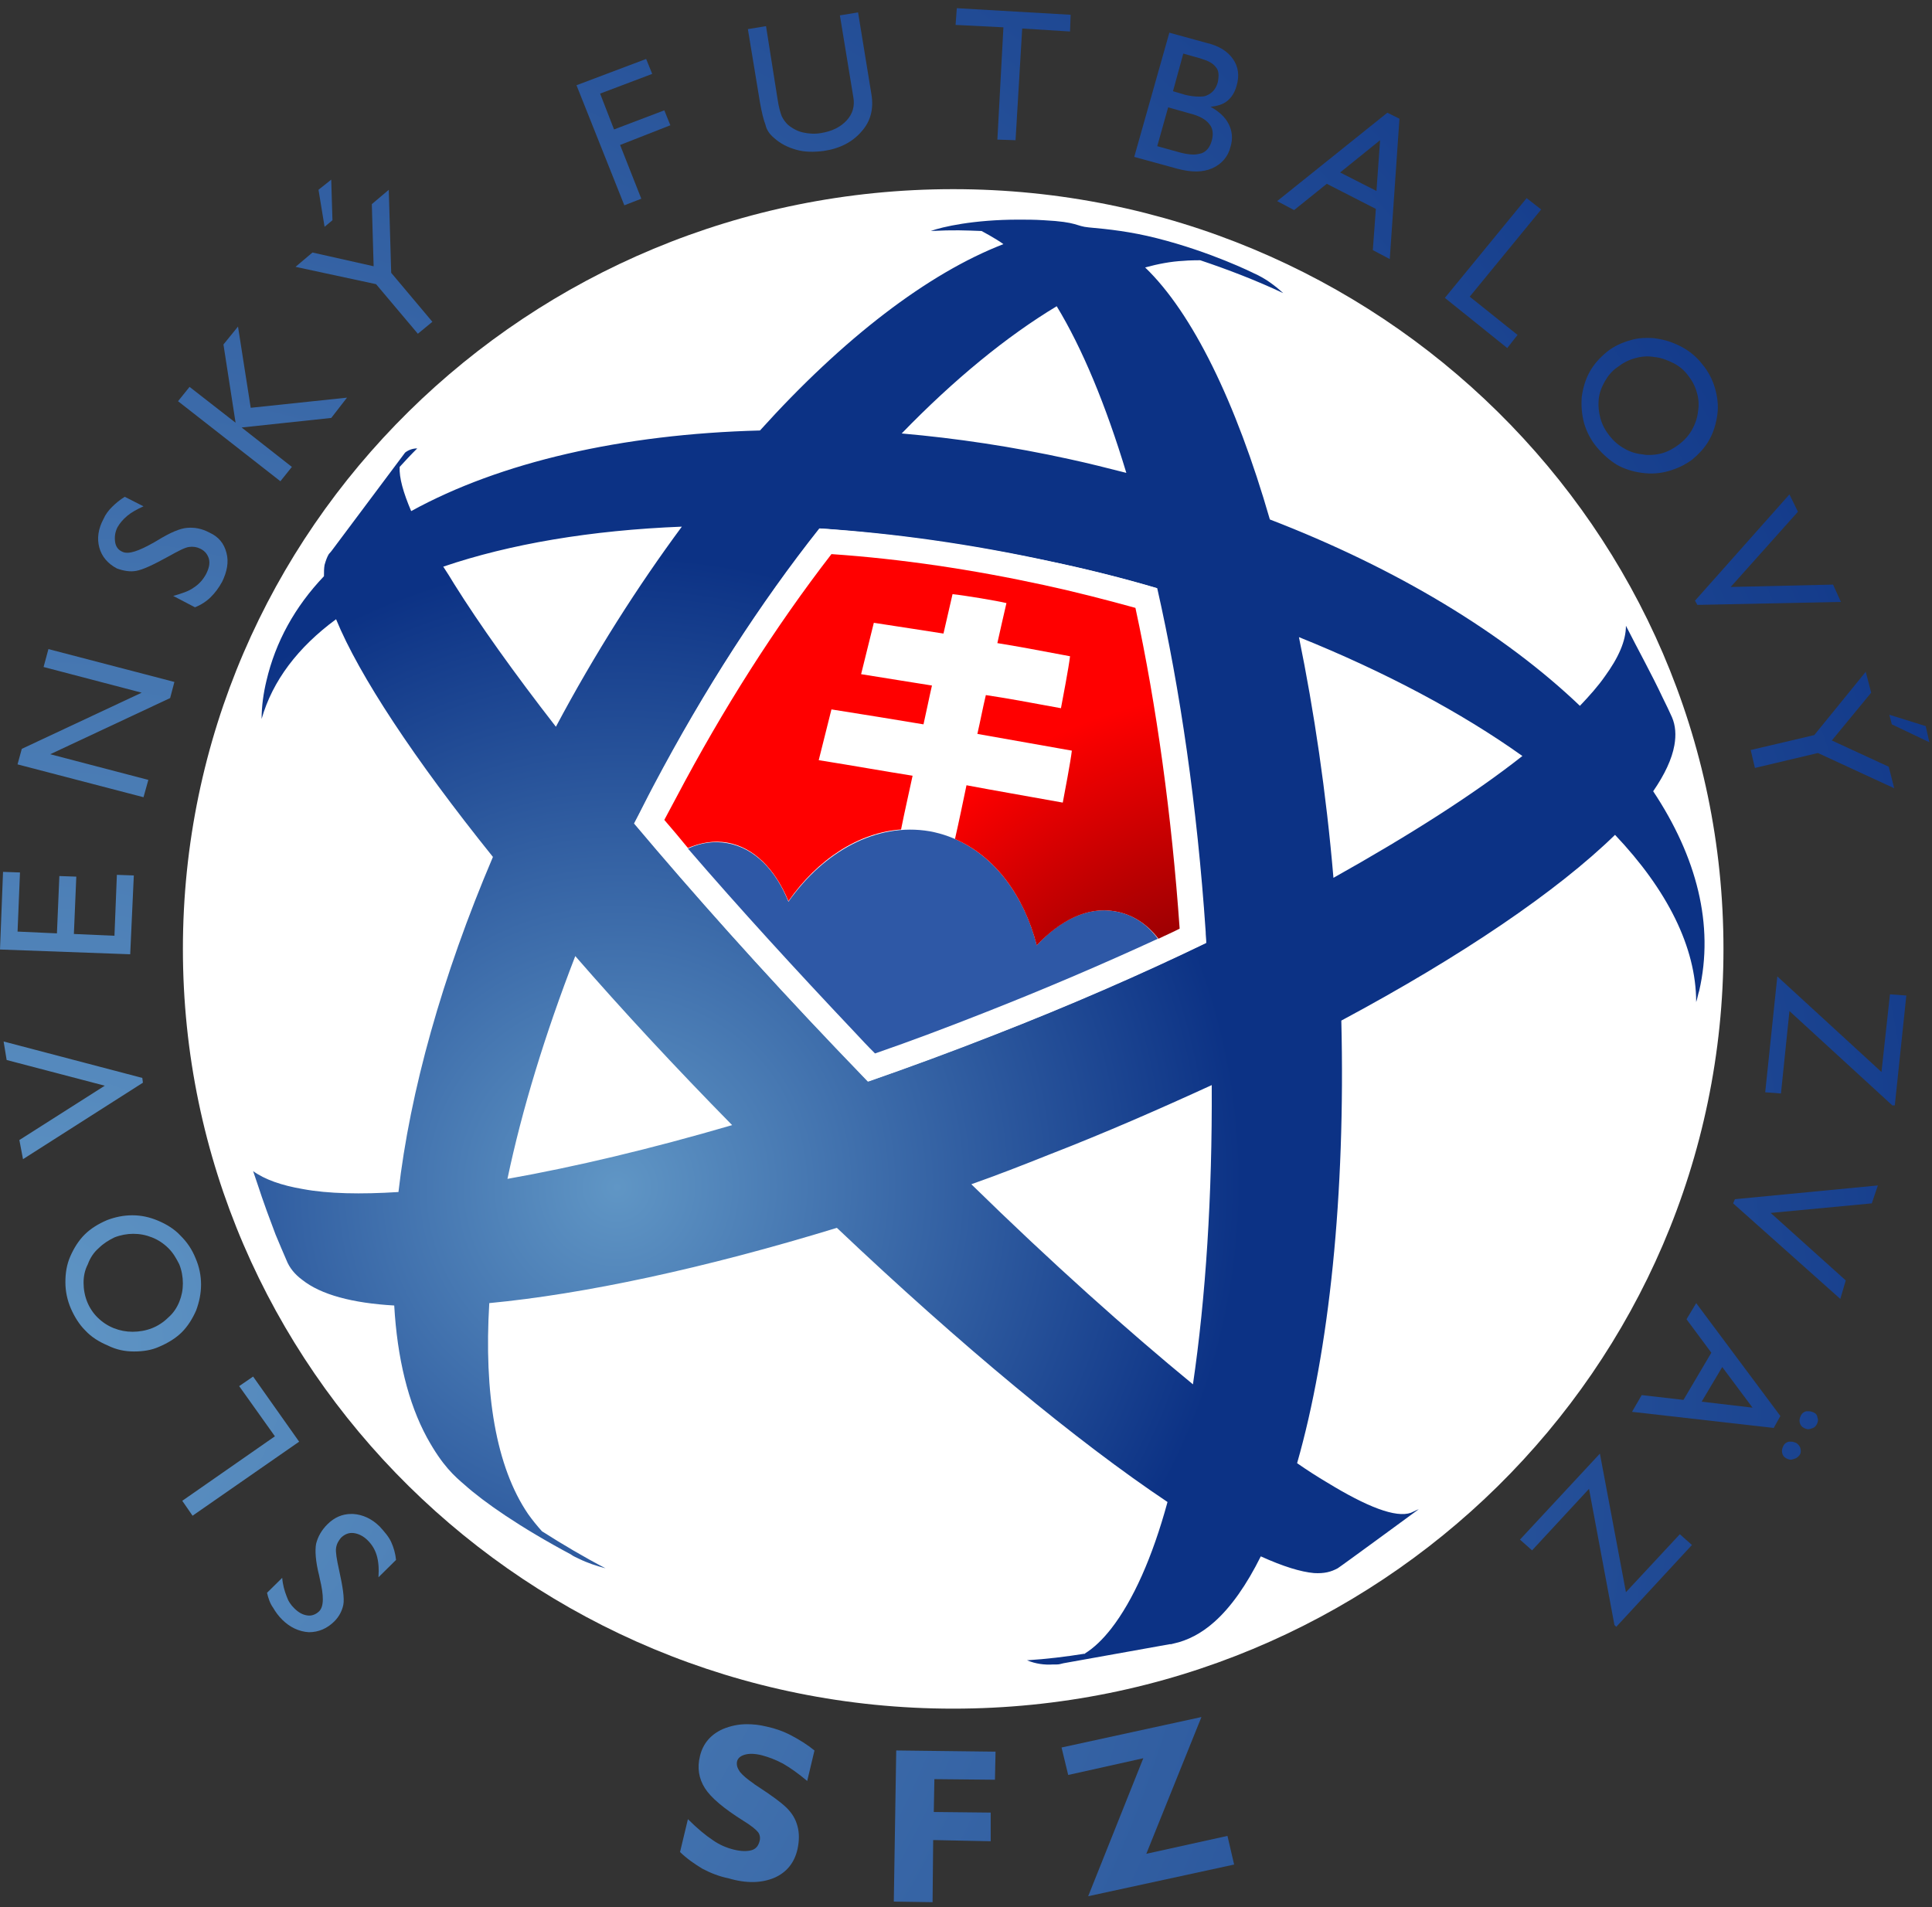 <svg width="79" height="78" viewBox="0 0 79 78" fill="none" xmlns="http://www.w3.org/2000/svg">
<rect x="0" y="0" width="79" height="78" fill="#333333" stroke="none"/>
<path d="M7.479 38.807C7.479 21.635 21.593 7.736 38.976 7.736C56.359 7.736 70.473 21.659 70.473 38.807C70.473 55.979 56.359 69.877 38.976 69.877C21.593 69.877 7.479 55.954 7.479 38.807Z" fill="white"/>
<path d="M53.733 64.333C54.154 64.357 54.426 64.284 54.698 64.137C54.822 64.064 58.016 61.719 58.016 61.719C58.016 61.719 57.843 61.792 57.694 61.866C57.075 62.086 55.887 61.621 54.253 60.62C53.881 60.4 53.46 60.132 53.039 59.838C54.352 55.246 55.02 48.871 54.847 41.738C59.775 39.1 63.687 36.438 66.039 34.142C68.169 36.389 69.357 38.734 69.357 40.981C69.407 40.835 69.431 40.664 69.481 40.517C70.1 37.83 69.382 35.045 67.599 32.359C68.07 31.675 68.367 31.04 68.466 30.478C68.54 30.062 68.515 29.672 68.367 29.33C68.243 29.061 68.144 28.841 67.995 28.548C67.525 27.547 66.98 26.57 66.485 25.592C66.485 26.203 66.188 26.887 65.618 27.669C65.346 28.059 64.999 28.45 64.603 28.866C61.508 25.91 57.125 23.247 51.925 21.244C50.538 16.433 48.755 12.793 46.824 10.937C47.369 10.79 47.889 10.692 48.384 10.668C48.607 10.643 49.077 10.643 49.077 10.643C50.241 11.034 51.38 11.474 52.47 11.987C52.123 11.669 51.727 11.376 51.281 11.181C51.232 11.156 49.523 10.302 47.295 9.74C46.23 9.471 45.338 9.373 44.521 9.3C43.977 9.251 44.1 9.08 42.689 9.007C42.318 8.982 41.971 8.982 41.649 8.982C39.816 8.982 38.529 9.276 38.058 9.447C39.024 9.398 39.445 9.422 40.138 9.447C40.138 9.447 40.733 9.764 41.03 9.984C37.935 11.181 34.468 13.843 31.076 17.605C25.43 17.752 20.453 18.9 16.813 20.902C16.491 20.145 16.318 19.535 16.342 19.095C16.565 18.851 16.813 18.582 17.061 18.338C16.862 18.338 16.689 18.411 16.565 18.509L13.569 22.515C13.569 22.515 13.495 22.612 13.445 22.661C13.371 22.783 13.322 22.93 13.272 23.101C13.247 23.247 13.247 23.394 13.247 23.565C12.059 24.811 11.266 26.252 10.895 27.84C10.771 28.353 10.697 28.89 10.697 29.403C11.143 27.84 12.182 26.472 13.742 25.324C14.683 27.62 16.937 31.04 20.156 35.045C18.076 39.931 16.763 44.645 16.293 48.749C14.758 48.846 13.421 48.822 12.381 48.627C11.514 48.48 10.821 48.236 10.35 47.894C10.697 48.895 10.647 48.846 11.266 50.483C11.39 50.776 11.613 51.313 11.712 51.533C11.836 51.851 12.059 52.12 12.356 52.339C13.123 52.95 14.411 53.292 16.12 53.39C16.243 55.539 16.689 57.371 17.457 58.788C18.101 59.961 18.596 60.376 18.992 60.718C19.784 61.426 21.245 62.452 23.399 63.6C23.375 63.6 23.375 63.576 23.35 63.576C23.449 63.649 23.573 63.698 23.672 63.747C24.019 63.918 24.39 64.04 24.761 64.137C23.87 63.673 23.003 63.16 22.161 62.623C21.963 62.403 21.765 62.159 21.592 61.915C20.279 59.985 19.784 56.98 20.007 53.292C23.87 52.926 28.798 51.875 34.22 50.214C39.297 55.026 44.051 58.959 47.74 61.426C47.121 63.698 46.329 65.457 45.437 66.605C45.091 67.044 44.744 67.386 44.348 67.63L44.373 67.63L44.323 67.655C44.323 67.655 44.348 67.655 44.348 67.63C43.58 67.753 42.788 67.85 41.996 67.899C42.342 68.046 42.714 68.094 43.06 68.07C43.11 68.07 43.135 68.07 43.184 68.07L43.209 68.07C43.308 68.07 43.382 68.046 43.481 68.021L47.839 67.24C47.864 67.24 47.889 67.24 47.889 67.24L47.988 67.215C48.557 67.093 49.127 66.8 49.647 66.336C50.34 65.725 50.984 64.797 51.554 63.649C52.47 64.064 53.188 64.284 53.733 64.333ZM62.251 30.917C60.27 32.481 57.62 34.166 54.525 35.9C54.228 32.407 53.733 29.085 53.114 26.056C56.63 27.473 59.75 29.134 62.251 30.917ZM43.209 12.524C44.249 14.234 45.215 16.555 46.056 19.339C45.289 19.144 44.521 18.948 43.729 18.777C41.401 18.265 39.098 17.922 36.87 17.727C39.024 15.504 41.178 13.746 43.209 12.524ZM18.571 23.883C18.422 23.638 18.274 23.394 18.125 23.174C20.849 22.246 24.167 21.684 27.881 21.538C26.074 23.98 24.316 26.741 22.731 29.721C21.022 27.522 19.611 25.544 18.571 23.883ZM20.75 48.211C21.344 45.378 22.285 42.3 23.523 39.1C25.455 41.323 27.609 43.644 29.937 46.013C26.594 46.99 23.499 47.723 20.75 48.211ZM34.196 42.862C31.15 39.687 28.377 36.56 25.95 33.678C26.198 33.165 26.47 32.652 26.742 32.139C28.798 28.206 31.125 24.64 33.527 21.611C36.548 21.806 39.693 22.246 42.937 22.954C44.447 23.272 45.908 23.638 47.319 24.054C48.26 28.206 48.954 32.994 49.3 38.099C49.3 38.245 49.325 38.416 49.325 38.563C46.651 39.858 43.729 41.128 40.658 42.325C38.925 43.008 37.192 43.644 35.508 44.23C35.087 43.79 34.641 43.326 34.196 42.862ZM48.78 56.614C46.106 54.416 42.986 51.631 39.718 48.431C40.758 48.065 41.822 47.65 42.862 47.234C45.19 46.331 47.418 45.353 49.548 44.376C49.573 48.92 49.3 53.072 48.78 56.614Z" fill="url(#paint0_radial_118_454)"/>
<path d="M33.502 21.611C31.101 24.64 28.798 28.206 26.718 32.139C26.445 32.652 26.198 33.165 25.925 33.678C28.352 36.56 31.125 39.663 34.171 42.862C34.617 43.327 35.062 43.791 35.483 44.23C37.167 43.644 38.876 43.009 40.634 42.325C43.704 41.128 46.601 39.858 49.3 38.563C49.3 38.417 49.276 38.246 49.276 38.099C48.929 32.994 48.211 28.206 47.295 24.054C45.883 23.639 44.422 23.272 42.912 22.955C39.693 22.271 36.523 21.831 33.502 21.611Z" fill="white"/>
<path d="M45.586 37.268C44.496 37.073 43.357 37.61 42.392 38.66C41.773 36.218 40.163 34.386 38.009 33.995C35.855 33.629 33.7 34.801 32.239 36.877C31.719 35.583 30.853 34.679 29.738 34.483C29.194 34.386 28.674 34.459 28.129 34.703C30.234 37.146 32.536 39.662 34.938 42.202C35.211 42.495 35.483 42.788 35.78 43.082C37.266 42.569 38.752 42.007 40.237 41.421C42.664 40.468 45.066 39.442 47.344 38.392C46.898 37.781 46.304 37.39 45.586 37.268Z" fill="#2E58A6"/>
<path d="M46.428 24.86C45.19 24.518 43.952 24.2 42.714 23.932C39.792 23.297 36.87 22.857 33.998 22.661C31.695 25.641 29.566 28.988 27.659 32.603C27.485 32.92 27.337 33.214 27.164 33.531C27.485 33.898 27.807 34.288 28.129 34.679C28.649 34.459 29.194 34.362 29.739 34.459C30.828 34.655 31.695 35.534 32.24 36.853C33.428 35.143 35.112 34.044 36.845 33.922C36.994 33.165 37.167 32.432 37.316 31.724C36.078 31.528 34.864 31.308 33.478 31.088L33.998 29.012C35.409 29.232 36.573 29.427 37.762 29.623C37.885 29.085 37.984 28.573 38.108 28.035C37.316 27.913 36.449 27.767 35.211 27.571L35.731 25.47C36.994 25.666 37.811 25.788 38.579 25.91C38.703 25.373 38.826 24.835 38.95 24.298C39.421 24.347 40.758 24.567 41.154 24.664C41.03 25.202 40.906 25.739 40.782 26.301C41.55 26.423 42.466 26.594 43.754 26.838C43.704 27.278 43.457 28.573 43.383 28.963C42.07 28.719 41.129 28.548 40.312 28.426C40.188 28.939 40.089 29.476 39.965 30.014C41.08 30.209 42.318 30.429 43.828 30.698C43.779 31.137 43.531 32.432 43.457 32.823C41.971 32.554 40.684 32.334 39.52 32.114C39.371 32.823 39.222 33.556 39.049 34.313C40.684 35.021 41.872 36.633 42.392 38.661C43.358 37.635 44.472 37.073 45.586 37.268C46.304 37.391 46.899 37.781 47.369 38.392C47.666 38.245 47.963 38.123 48.236 37.977C47.914 33.385 47.295 28.866 46.428 24.86Z" fill="url(#paint1_radial_118_454)"/>
<path d="M13.668 66.311C13.866 66.116 13.99 65.872 14.039 65.627C14.089 65.359 14.015 64.895 13.866 64.211C13.767 63.771 13.717 63.453 13.742 63.307C13.767 63.136 13.841 63.014 13.94 62.892C14.089 62.745 14.262 62.672 14.46 62.696C14.659 62.721 14.857 62.818 15.03 62.989C15.203 63.16 15.327 63.356 15.401 63.6C15.476 63.844 15.5 64.137 15.476 64.504L16.194 63.795C16.169 63.527 16.095 63.282 15.996 63.063C15.896 62.843 15.723 62.647 15.525 62.428C15.203 62.11 14.832 61.939 14.436 61.915C14.411 61.915 14.386 61.915 14.361 61.915C13.99 61.915 13.668 62.061 13.396 62.33C13.148 62.574 12.999 62.843 12.925 63.136C12.876 63.405 12.9 63.844 13.049 64.43L13.074 64.553C13.247 65.261 13.247 65.701 13.049 65.896C12.925 66.018 12.752 66.091 12.579 66.067C12.38 66.043 12.207 65.945 12.034 65.774C11.885 65.627 11.786 65.481 11.712 65.261C11.637 65.066 11.563 64.821 11.539 64.528L10.919 65.139C10.969 65.359 11.043 65.579 11.167 65.749C11.266 65.921 11.39 66.091 11.539 66.238C11.86 66.556 12.232 66.727 12.628 66.751C13.024 66.751 13.371 66.604 13.668 66.311Z" fill="url(#paint2_radial_118_454)"/>
<path d="M10.35 56.296L9.78 56.687L11.241 58.739L7.453 61.377L7.874 61.987L12.232 58.959L10.35 56.296Z" fill="url(#paint3_radial_118_454)"/>
<path d="M5.472 55.27C5.844 55.27 6.19 55.221 6.512 55.075C6.859 54.928 7.181 54.733 7.429 54.489C7.676 54.244 7.874 53.927 8.023 53.585C8.147 53.243 8.221 52.901 8.221 52.534C8.221 52.168 8.147 51.802 7.998 51.46C7.85 51.093 7.651 50.8 7.379 50.531C7.131 50.263 6.81 50.067 6.463 49.921C6.116 49.774 5.77 49.701 5.423 49.701L5.398 49.701C5.051 49.701 4.705 49.774 4.383 49.896C4.036 50.043 3.714 50.238 3.467 50.483C3.219 50.727 3.021 51.044 2.872 51.386C2.724 51.728 2.674 52.07 2.674 52.437C2.674 52.803 2.749 53.169 2.897 53.511C3.046 53.853 3.244 54.171 3.491 54.415C3.739 54.684 4.061 54.879 4.408 55.026C4.754 55.197 5.101 55.27 5.472 55.27ZM3.566 53.243C3.467 52.998 3.417 52.73 3.417 52.461C3.417 52.192 3.467 51.948 3.591 51.704C3.69 51.435 3.838 51.215 4.036 51.044C4.234 50.849 4.432 50.727 4.68 50.605C4.928 50.507 5.2 50.458 5.448 50.458C5.72 50.458 5.968 50.507 6.215 50.605C6.463 50.702 6.686 50.849 6.884 51.044C7.082 51.24 7.206 51.46 7.33 51.704C7.429 51.948 7.478 52.217 7.478 52.486C7.478 52.754 7.429 52.998 7.33 53.243C7.23 53.487 7.082 53.707 6.884 53.878C6.686 54.073 6.463 54.22 6.215 54.318C5.968 54.415 5.695 54.464 5.423 54.464C5.15 54.464 4.903 54.415 4.655 54.318C4.408 54.22 4.185 54.073 3.987 53.878C3.813 53.707 3.665 53.487 3.566 53.243Z" fill="url(#paint4_radial_118_454)"/>
<path d="M5.819 44.083L0.148 42.593L0.272 43.35L4.284 44.401L0.792 46.623L0.941 47.405L5.844 44.278L5.819 44.083Z" fill="url(#paint5_radial_118_454)"/>
<path d="M5.472 35.802L4.779 35.778L4.68 38.269L3.021 38.196L3.12 35.851L2.427 35.827L2.328 38.171L0.718 38.098L0.817 35.68L0.124 35.656L-1.08317e-07 38.831L5.324 39.026L5.472 35.802Z" fill="url(#paint6_radial_118_454)"/>
<path d="M6.066 31.895L2.054 30.845L6.957 28.548L7.131 27.889L1.98 26.545L1.782 27.278L5.793 28.328L0.891 30.625L0.717 31.26L5.868 32.603L6.066 31.895Z" fill="url(#paint7_radial_118_454)"/>
<path d="M5.571 23.346C5.844 23.297 6.265 23.101 6.884 22.759C7.28 22.54 7.552 22.393 7.726 22.369C7.899 22.344 8.047 22.369 8.196 22.442C8.394 22.54 8.493 22.686 8.543 22.857C8.592 23.052 8.543 23.248 8.419 23.492C8.295 23.712 8.147 23.883 7.924 24.029C7.726 24.176 7.428 24.274 7.082 24.371L7.973 24.836C8.221 24.738 8.444 24.591 8.617 24.42C8.79 24.249 8.939 24.054 9.087 23.785C9.286 23.37 9.36 22.979 9.261 22.613C9.162 22.222 8.939 21.953 8.567 21.782C8.246 21.611 7.948 21.562 7.651 21.587C7.354 21.611 6.958 21.782 6.438 22.1L6.314 22.173C5.67 22.54 5.249 22.686 5.002 22.564C4.828 22.491 4.729 22.344 4.705 22.149C4.68 21.953 4.705 21.758 4.804 21.562C4.903 21.391 5.027 21.245 5.2 21.098C5.373 20.952 5.596 20.83 5.868 20.707L5.101 20.317C4.903 20.439 4.729 20.585 4.581 20.732C4.432 20.878 4.308 21.049 4.234 21.22C4.011 21.636 3.962 22.026 4.061 22.393C4.16 22.759 4.408 23.052 4.779 23.248C5.051 23.346 5.324 23.394 5.571 23.346Z" fill="url(#paint8_radial_118_454)"/>
<path d="M11.935 19.095L9.88 17.483L13.545 17.092L14.189 16.262L10.252 16.677L9.732 13.355L9.137 14.088L9.633 17.288L7.751 15.822L7.28 16.408L11.465 19.681L11.935 19.095Z" fill="url(#paint9_radial_118_454)"/>
<path d="M13.272 9.275L13.594 9.007L13.544 7.346L13.024 7.761L13.272 9.275Z" fill="url(#paint10_radial_118_454)"/>
<path d="M17.086 13.649L17.68 13.16L15.996 11.157L15.897 7.762L15.204 8.348L15.278 10.889L12.777 10.327L12.084 10.913L15.377 11.621L17.086 13.649Z" fill="url(#paint11_radial_118_454)"/>
<path d="M26.223 8.127L25.356 5.929L27.411 5.123L27.164 4.512L25.108 5.294L24.539 3.828L26.669 3.022L26.421 2.411L23.573 3.486L25.529 8.396L26.223 8.127Z" fill="url(#paint12_radial_118_454)"/>
<path d="M31.645 5.636C31.918 5.881 32.215 6.027 32.562 6.125C32.908 6.223 33.28 6.223 33.676 6.174C34.344 6.076 34.864 5.807 35.236 5.368C35.607 4.952 35.731 4.439 35.632 3.853L35.087 0.507L34.344 0.629L34.889 3.951C34.963 4.342 34.864 4.659 34.617 4.928C34.369 5.197 34.022 5.368 33.577 5.441C33.304 5.49 33.057 5.465 32.834 5.417C32.611 5.368 32.388 5.246 32.215 5.099C32.116 5.001 32.041 4.904 31.967 4.757C31.918 4.635 31.843 4.391 31.794 4.049L31.323 1.069L30.581 1.191L31.076 4.195C31.15 4.61 31.224 4.904 31.299 5.099C31.348 5.319 31.472 5.49 31.645 5.636Z" fill="url(#paint13_radial_118_454)"/>
<path d="M41.526 5.734L41.798 1.166L43.754 1.288L43.779 0.604L39.124 0.335L39.074 1.019L41.03 1.117L40.783 5.709L41.526 5.734Z" fill="url(#paint14_radial_118_454)"/>
<path d="M49.573 6.881C49.945 6.71 50.217 6.417 50.316 6.002C50.415 5.685 50.39 5.367 50.242 5.074C50.093 4.781 49.846 4.561 49.499 4.366C49.771 4.341 50.019 4.268 50.192 4.121C50.365 3.975 50.489 3.779 50.564 3.511C50.687 3.095 50.638 2.729 50.415 2.411C50.192 2.094 49.846 1.874 49.326 1.752L47.815 1.337L46.379 6.417L48.162 6.906C48.731 7.052 49.177 7.052 49.573 6.881ZM48.385 2.192L49.078 2.387C49.4 2.485 49.598 2.582 49.722 2.753C49.846 2.9 49.846 3.095 49.796 3.364C49.722 3.633 49.573 3.804 49.35 3.901C49.251 3.95 49.152 3.95 49.004 3.95C48.855 3.95 48.657 3.926 48.459 3.877L47.964 3.73L48.385 2.192ZM47.766 4.39L48.632 4.634C49.028 4.732 49.301 4.879 49.449 5.074C49.598 5.245 49.623 5.489 49.548 5.758C49.474 6.027 49.326 6.198 49.127 6.271C49.028 6.295 48.929 6.32 48.806 6.32C48.657 6.32 48.484 6.295 48.286 6.246L47.32 5.978L47.766 4.39Z" fill="url(#paint15_radial_118_454)"/>
<path d="M56.259 8.543L56.135 10.228L56.828 10.595L57.224 4.855L56.729 4.61L52.223 8.225L52.916 8.592L54.253 7.517L56.259 8.543ZM56.432 5.734L56.284 7.81L54.798 7.053L56.432 5.734Z" fill="url(#paint16_radial_118_454)"/>
<path d="M61.632 14.234L62.053 13.697L60.097 12.133L63.019 8.567L62.424 8.103L59.081 12.182L61.632 14.234Z" fill="url(#paint17_radial_118_454)"/>
<path d="M67.154 19.34C67.525 19.389 67.872 19.364 68.218 19.267C68.565 19.169 68.887 19.022 69.184 18.803C69.481 18.558 69.729 18.29 69.902 17.972C70.075 17.654 70.174 17.313 70.224 16.946C70.273 16.58 70.224 16.213 70.125 15.871C70.026 15.529 69.853 15.188 69.605 14.894C69.382 14.601 69.085 14.357 68.763 14.186C68.441 14.015 68.094 13.893 67.723 13.844C67.599 13.82 67.475 13.82 67.352 13.82C67.104 13.82 66.881 13.844 66.658 13.917C66.312 14.015 65.99 14.162 65.717 14.381C65.42 14.626 65.173 14.894 64.999 15.212C64.826 15.529 64.727 15.871 64.677 16.238C64.653 16.604 64.677 16.946 64.776 17.313C64.876 17.654 65.049 17.997 65.296 18.29C65.544 18.583 65.816 18.827 66.138 19.022C66.411 19.169 66.757 19.291 67.154 19.34ZM65.816 17.826C65.643 17.606 65.519 17.386 65.445 17.117C65.371 16.849 65.346 16.604 65.371 16.335C65.395 16.067 65.495 15.823 65.618 15.603C65.742 15.383 65.915 15.163 66.138 15.017C66.361 14.845 66.584 14.723 66.856 14.65C67.104 14.577 67.376 14.552 67.649 14.601C67.921 14.626 68.169 14.723 68.416 14.845C68.664 14.968 68.862 15.139 69.011 15.334C69.184 15.554 69.308 15.774 69.382 16.042C69.456 16.287 69.481 16.555 69.432 16.824C69.407 17.093 69.308 17.361 69.184 17.581C69.06 17.801 68.887 17.997 68.664 18.168C68.441 18.338 68.218 18.461 67.971 18.534C67.797 18.583 67.599 18.607 67.426 18.607C67.352 18.607 67.277 18.607 67.178 18.583C66.906 18.558 66.658 18.485 66.411 18.338C66.188 18.216 65.99 18.045 65.816 17.826Z" fill="url(#paint18_radial_118_454)"/>
<path d="M74.954 23.908L70.769 24.005L73.518 20.928L73.171 20.219L69.308 24.567L69.407 24.738L75.276 24.616L74.954 23.908Z" fill="url(#paint19_radial_118_454)"/>
<path d="M77.454 32.236L77.232 31.357L74.904 30.282L76.513 28.328L76.291 27.473L74.186 30.062L71.586 30.673L71.759 31.406L74.335 30.795L77.454 32.236Z" fill="url(#paint20_radial_118_454)"/>
<path d="M77.356 29.622L78.891 30.355L78.743 29.695L77.257 29.231L77.356 29.622Z" fill="url(#paint21_radial_118_454)"/>
<path d="M77.479 45.208L77.95 40.713L77.281 40.664L76.934 43.84L72.675 39.931L72.18 44.67L72.824 44.719L73.171 41.348L77.38 45.208L77.479 45.208Z" fill="url(#paint22_radial_118_454)"/>
<path d="M75.473 52.364L72.403 49.604L76.538 49.213L76.786 48.48L70.942 49.042L70.868 49.213L75.251 53.121L75.473 52.364Z" fill="url(#paint23_radial_118_454)"/>
<path d="M74.162 57.763C74.088 57.738 74.038 57.714 73.964 57.714C73.939 57.714 73.889 57.714 73.865 57.714C73.765 57.738 73.691 57.787 73.641 57.885C73.592 57.983 73.567 58.081 73.592 58.179C73.617 58.276 73.666 58.35 73.765 58.399C73.865 58.448 73.939 58.472 74.063 58.423C74.162 58.399 74.237 58.35 74.286 58.252C74.336 58.154 74.361 58.081 74.311 57.958C74.311 57.885 74.262 57.812 74.162 57.763Z" fill="url(#paint24_radial_118_454)"/>
<path d="M72.923 59.13C72.874 59.228 72.849 59.326 72.874 59.424C72.898 59.522 72.948 59.595 73.047 59.644C73.146 59.693 73.221 59.717 73.345 59.668C73.444 59.644 73.519 59.595 73.593 59.497C73.643 59.424 73.643 59.326 73.618 59.228C73.593 59.13 73.519 59.057 73.444 59.008C73.37 58.983 73.32 58.959 73.246 58.959C73.221 58.959 73.171 58.959 73.146 58.959C73.047 58.983 72.973 59.032 72.923 59.13Z" fill="url(#paint25_radial_118_454)"/>
<path d="M72.8 57.909L69.358 53.293L68.962 53.952L69.977 55.32L68.838 57.25L67.13 57.054L66.733 57.738L72.528 58.398L72.8 57.909ZM69.581 57.323L70.423 55.906L71.661 57.567L69.581 57.323Z" fill="url(#paint26_radial_118_454)"/>
<path d="M66.015 66.457L66.089 66.531L69.184 63.184L68.689 62.744L66.485 65.114L65.42 59.447L62.152 62.964L62.647 63.404L64.975 60.888L66.015 66.457Z" fill="url(#paint27_radial_118_454)"/>
<path d="M31.67 76.791C32.165 76.571 32.487 76.18 32.611 75.618C32.685 75.276 32.685 74.959 32.611 74.69C32.537 74.397 32.388 74.153 32.165 73.933C31.942 73.713 31.571 73.444 31.051 73.102C30.952 73.029 30.853 72.98 30.803 72.931C30.556 72.76 30.382 72.614 30.259 72.467C30.16 72.321 30.11 72.199 30.135 72.052C30.16 71.906 30.283 71.808 30.457 71.759C30.63 71.71 30.853 71.71 31.15 71.783C31.422 71.857 31.695 71.954 32.017 72.125C32.314 72.296 32.66 72.541 33.007 72.834L33.304 71.588C33.007 71.344 32.685 71.148 32.363 70.977C32.041 70.806 31.695 70.684 31.348 70.611C31.051 70.538 30.803 70.513 30.531 70.513C30.184 70.513 29.862 70.587 29.565 70.709C29.07 70.928 28.748 71.295 28.624 71.808C28.5 72.296 28.575 72.736 28.822 73.127C29.07 73.518 29.59 73.957 30.407 74.47C30.729 74.666 30.927 74.837 31.001 74.934C31.076 75.032 31.1 75.179 31.051 75.325C31.001 75.496 30.902 75.618 30.729 75.667C30.556 75.716 30.308 75.716 30.011 75.643C29.714 75.57 29.417 75.447 29.144 75.252C28.847 75.056 28.525 74.788 28.129 74.397L27.807 75.74C28.079 76.009 28.401 76.229 28.723 76.424C29.045 76.595 29.417 76.742 29.788 76.815C30.531 77.035 31.15 77.011 31.67 76.791Z" fill="url(#paint28_radial_118_454)"/>
<path d="M38.158 75.251L40.51 75.3L40.51 74.128L38.183 74.103L38.207 72.76L40.684 72.784L40.708 71.636L36.647 71.587L36.548 77.767L38.133 77.792L38.158 75.251Z" fill="url(#paint29_radial_118_454)"/>
<path d="M50.464 76.253L50.191 75.081L46.873 75.813L49.127 70.22L43.407 71.466L43.679 72.589L46.75 71.905L44.496 77.548L50.464 76.253Z" fill="url(#paint30_radial_118_454)"/>
<defs>
<radialGradient id="paint0_radial_118_454" cx="0" cy="0" r="1" gradientUnits="userSpaceOnUse" gradientTransform="translate(25.115 48.56) rotate(-54.298) scale(25.902 25.605)">
<stop stop-color="#6096C5"/>
<stop offset="1" stop-color="#0C3285"/>
</radialGradient>
<radialGradient id="paint1_radial_118_454" cx="0" cy="0" r="1" gradientUnits="userSpaceOnUse" gradientTransform="translate(51.536 47.524) rotate(-128.322) scale(19.406 19.16)">
<stop stop-color="#360004"/>
<stop offset="1" stop-color="#FF0000"/>
</radialGradient>
<radialGradient id="paint2_radial_118_454" cx="0" cy="0" r="1" gradientUnits="userSpaceOnUse" gradientTransform="translate(0.877 55.101) rotate(-24.619) scale(88.039 87.264)">
<stop stop-color="#6096C5"/>
<stop offset="1" stop-color="#0C3285"/>
</radialGradient>
<radialGradient id="paint3_radial_118_454" cx="0" cy="0" r="1" gradientUnits="userSpaceOnUse" gradientTransform="translate(0.742 54.608) rotate(-24.619) scale(89.672 88.882)">
<stop stop-color="#6096C5"/>
<stop offset="1" stop-color="#0C3285"/>
</radialGradient>
<radialGradient id="paint4_radial_118_454" cx="0" cy="0" r="1" gradientUnits="userSpaceOnUse" gradientTransform="translate(0.811 54.974) rotate(-24.619) scale(89.558 88.769)">
<stop stop-color="#6096C5"/>
<stop offset="1" stop-color="#0C3285"/>
</radialGradient>
<radialGradient id="paint5_radial_118_454" cx="0" cy="0" r="1" gradientUnits="userSpaceOnUse" gradientTransform="translate(0.764 54.71) rotate(-24.619) scale(88.346 87.568)">
<stop stop-color="#6096C5"/>
<stop offset="1" stop-color="#0C3285"/>
</radialGradient>
<radialGradient id="paint6_radial_118_454" cx="0" cy="0" r="1" gradientUnits="userSpaceOnUse" gradientTransform="translate(0.98 55.98) rotate(-24.619) scale(88.471 87.692)">
<stop stop-color="#6096C5"/>
<stop offset="1" stop-color="#0C3285"/>
</radialGradient>
<radialGradient id="paint7_radial_118_454" cx="0" cy="0" r="1" gradientUnits="userSpaceOnUse" gradientTransform="translate(1.084 54.944) rotate(-24.619) scale(89.087 88.303)">
<stop stop-color="#6096C5"/>
<stop offset="1" stop-color="#0C3285"/>
</radialGradient>
<radialGradient id="paint8_radial_118_454" cx="0" cy="0" r="1" gradientUnits="userSpaceOnUse" gradientTransform="translate(0.987 54.733) rotate(-24.619) scale(88.318 87.54)">
<stop stop-color="#6096C5"/>
<stop offset="1" stop-color="#0C3285"/>
</radialGradient>
<radialGradient id="paint9_radial_118_454" cx="0" cy="0" r="1" gradientUnits="userSpaceOnUse" gradientTransform="translate(0.882 54.931) rotate(-24.619) scale(89.083 88.298)">
<stop stop-color="#6096C5"/>
<stop offset="1" stop-color="#0C3285"/>
</radialGradient>
<radialGradient id="paint10_radial_118_454" cx="0" cy="0" r="1" gradientUnits="userSpaceOnUse" gradientTransform="translate(1.18 54.987) rotate(-24.618) scale(89.181 88.395)">
<stop stop-color="#6096C5"/>
<stop offset="1" stop-color="#0C3285"/>
</radialGradient>
<radialGradient id="paint11_radial_118_454" cx="0" cy="0" r="1" gradientUnits="userSpaceOnUse" gradientTransform="translate(0.798 54.827) rotate(-24.619) scale(89.088 88.303)">
<stop stop-color="#6096C5"/>
<stop offset="1" stop-color="#0C3285"/>
</radialGradient>
<radialGradient id="paint12_radial_118_454" cx="0" cy="0" r="1" gradientUnits="userSpaceOnUse" gradientTransform="translate(0.618 54.754) rotate(-24.619) scale(88.995 88.211)">
<stop stop-color="#6096C5"/>
<stop offset="1" stop-color="#0C3285"/>
</radialGradient>
<radialGradient id="paint13_radial_118_454" cx="0" cy="0" r="1" gradientUnits="userSpaceOnUse" gradientTransform="translate(0.808 54.478) rotate(-24.619) scale(88.778 87.996)">
<stop stop-color="#6096C5"/>
<stop offset="1" stop-color="#0C3285"/>
</radialGradient>
<radialGradient id="paint14_radial_118_454" cx="0" cy="0" r="1" gradientUnits="userSpaceOnUse" gradientTransform="translate(0.839 54.623) rotate(-24.619) scale(88.747 87.966)">
<stop stop-color="#6096C5"/>
<stop offset="1" stop-color="#0C3285"/>
</radialGradient>
<radialGradient id="paint15_radial_118_454" cx="0" cy="0" r="1" gradientUnits="userSpaceOnUse" gradientTransform="translate(1.123 54.754) rotate(-24.619) scale(88.44 87.661)">
<stop stop-color="#6096C5"/>
<stop offset="1" stop-color="#0C3285"/>
</radialGradient>
<radialGradient id="paint16_radial_118_454" cx="0" cy="0" r="1" gradientUnits="userSpaceOnUse" gradientTransform="translate(0.861 55.006) rotate(-24.619) scale(89.056 88.272)">
<stop stop-color="#6096C5"/>
<stop offset="1" stop-color="#0C3285"/>
</radialGradient>
<radialGradient id="paint17_radial_118_454" cx="0" cy="0" r="1" gradientUnits="userSpaceOnUse" gradientTransform="translate(0.915 54.972) rotate(-24.619) scale(88.903 88.12)">
<stop stop-color="#6096C5"/>
<stop offset="1" stop-color="#0C3285"/>
</radialGradient>
<radialGradient id="paint18_radial_118_454" cx="0" cy="0" r="1" gradientUnits="userSpaceOnUse" gradientTransform="translate(0.997 55.949) rotate(-24.619) scale(88.313 87.536)">
<stop stop-color="#6096C5"/>
<stop offset="1" stop-color="#0C3285"/>
</radialGradient>
<radialGradient id="paint19_radial_118_454" cx="0" cy="0" r="1" gradientUnits="userSpaceOnUse" gradientTransform="translate(0.925 54.905) rotate(-24.619) scale(88.811 88.028)">
<stop stop-color="#6096C5"/>
<stop offset="1" stop-color="#0C3285"/>
</radialGradient>
<radialGradient id="paint20_radial_118_454" cx="0" cy="0" r="1" gradientUnits="userSpaceOnUse" gradientTransform="translate(0.755 54.882) rotate(-24.619) scale(88.995 88.211)">
<stop stop-color="#6096C5"/>
<stop offset="1" stop-color="#0C3285"/>
</radialGradient>
<radialGradient id="paint21_radial_118_454" cx="0" cy="0" r="1" gradientUnits="userSpaceOnUse" gradientTransform="translate(0.598 55.054) rotate(-24.619) scale(89.18 88.394)">
<stop stop-color="#6096C5"/>
<stop offset="1" stop-color="#0C3285"/>
</radialGradient>
<radialGradient id="paint22_radial_118_454" cx="0" cy="0" r="1" gradientUnits="userSpaceOnUse" gradientTransform="translate(0.708 54.927) rotate(-24.619) scale(89.056 88.272)">
<stop stop-color="#6096C5"/>
<stop offset="1" stop-color="#0C3285"/>
</radialGradient>
<radialGradient id="paint23_radial_118_454" cx="0" cy="0" r="1" gradientUnits="userSpaceOnUse" gradientTransform="translate(0.957 55.889) rotate(-24.619) scale(88.595 87.815)">
<stop stop-color="#6096C5"/>
<stop offset="1" stop-color="#0C3285"/>
</radialGradient>
<radialGradient id="paint24_radial_118_454" cx="0" cy="0" r="1" gradientUnits="userSpaceOnUse" gradientTransform="translate(-2.55 52.651) rotate(-24.619) scale(92.833 92.017)">
<stop stop-color="#6096C5"/>
<stop offset="1" stop-color="#0C3285"/>
</radialGradient>
<radialGradient id="paint25_radial_118_454" cx="0" cy="0" r="1" gradientUnits="userSpaceOnUse" gradientTransform="translate(-0.8 56.22) rotate(-24.618) scale(90.55 89.752)">
<stop stop-color="#6096C5"/>
<stop offset="1" stop-color="#0C3285"/>
</radialGradient>
<radialGradient id="paint26_radial_118_454" cx="0" cy="0" r="1" gradientUnits="userSpaceOnUse" gradientTransform="translate(0.728 54.549) rotate(-24.619) scale(88.748 87.966)">
<stop stop-color="#6096C5"/>
<stop offset="1" stop-color="#0C3285"/>
</radialGradient>
<radialGradient id="paint27_radial_118_454" cx="0" cy="0" r="1" gradientUnits="userSpaceOnUse" gradientTransform="translate(0.716 54.799) rotate(-24.619) scale(89.026 88.242)">
<stop stop-color="#6096C5"/>
<stop offset="1" stop-color="#0C3285"/>
</radialGradient>
<radialGradient id="paint28_radial_118_454" cx="0" cy="0" r="1" gradientUnits="userSpaceOnUse" gradientTransform="translate(0.896 56.054) rotate(-24.619) scale(88.873 88.09)">
<stop stop-color="#6096C5"/>
<stop offset="1" stop-color="#0C3285"/>
</radialGradient>
<radialGradient id="paint29_radial_118_454" cx="0" cy="0" r="1" gradientUnits="userSpaceOnUse" gradientTransform="translate(-0.756 54.974) rotate(-24.619) scale(89.329 88.542)">
<stop stop-color="#6096C5"/>
<stop offset="1" stop-color="#0C3285"/>
</radialGradient>
<radialGradient id="paint30_radial_118_454" cx="0" cy="0" r="1" gradientUnits="userSpaceOnUse" gradientTransform="translate(0.796 55.799) rotate(-24.619) scale(89.086 88.301)">
<stop stop-color="#6096C5"/>
<stop offset="1" stop-color="#0C3285"/>
</radialGradient>
</defs>
</svg>
